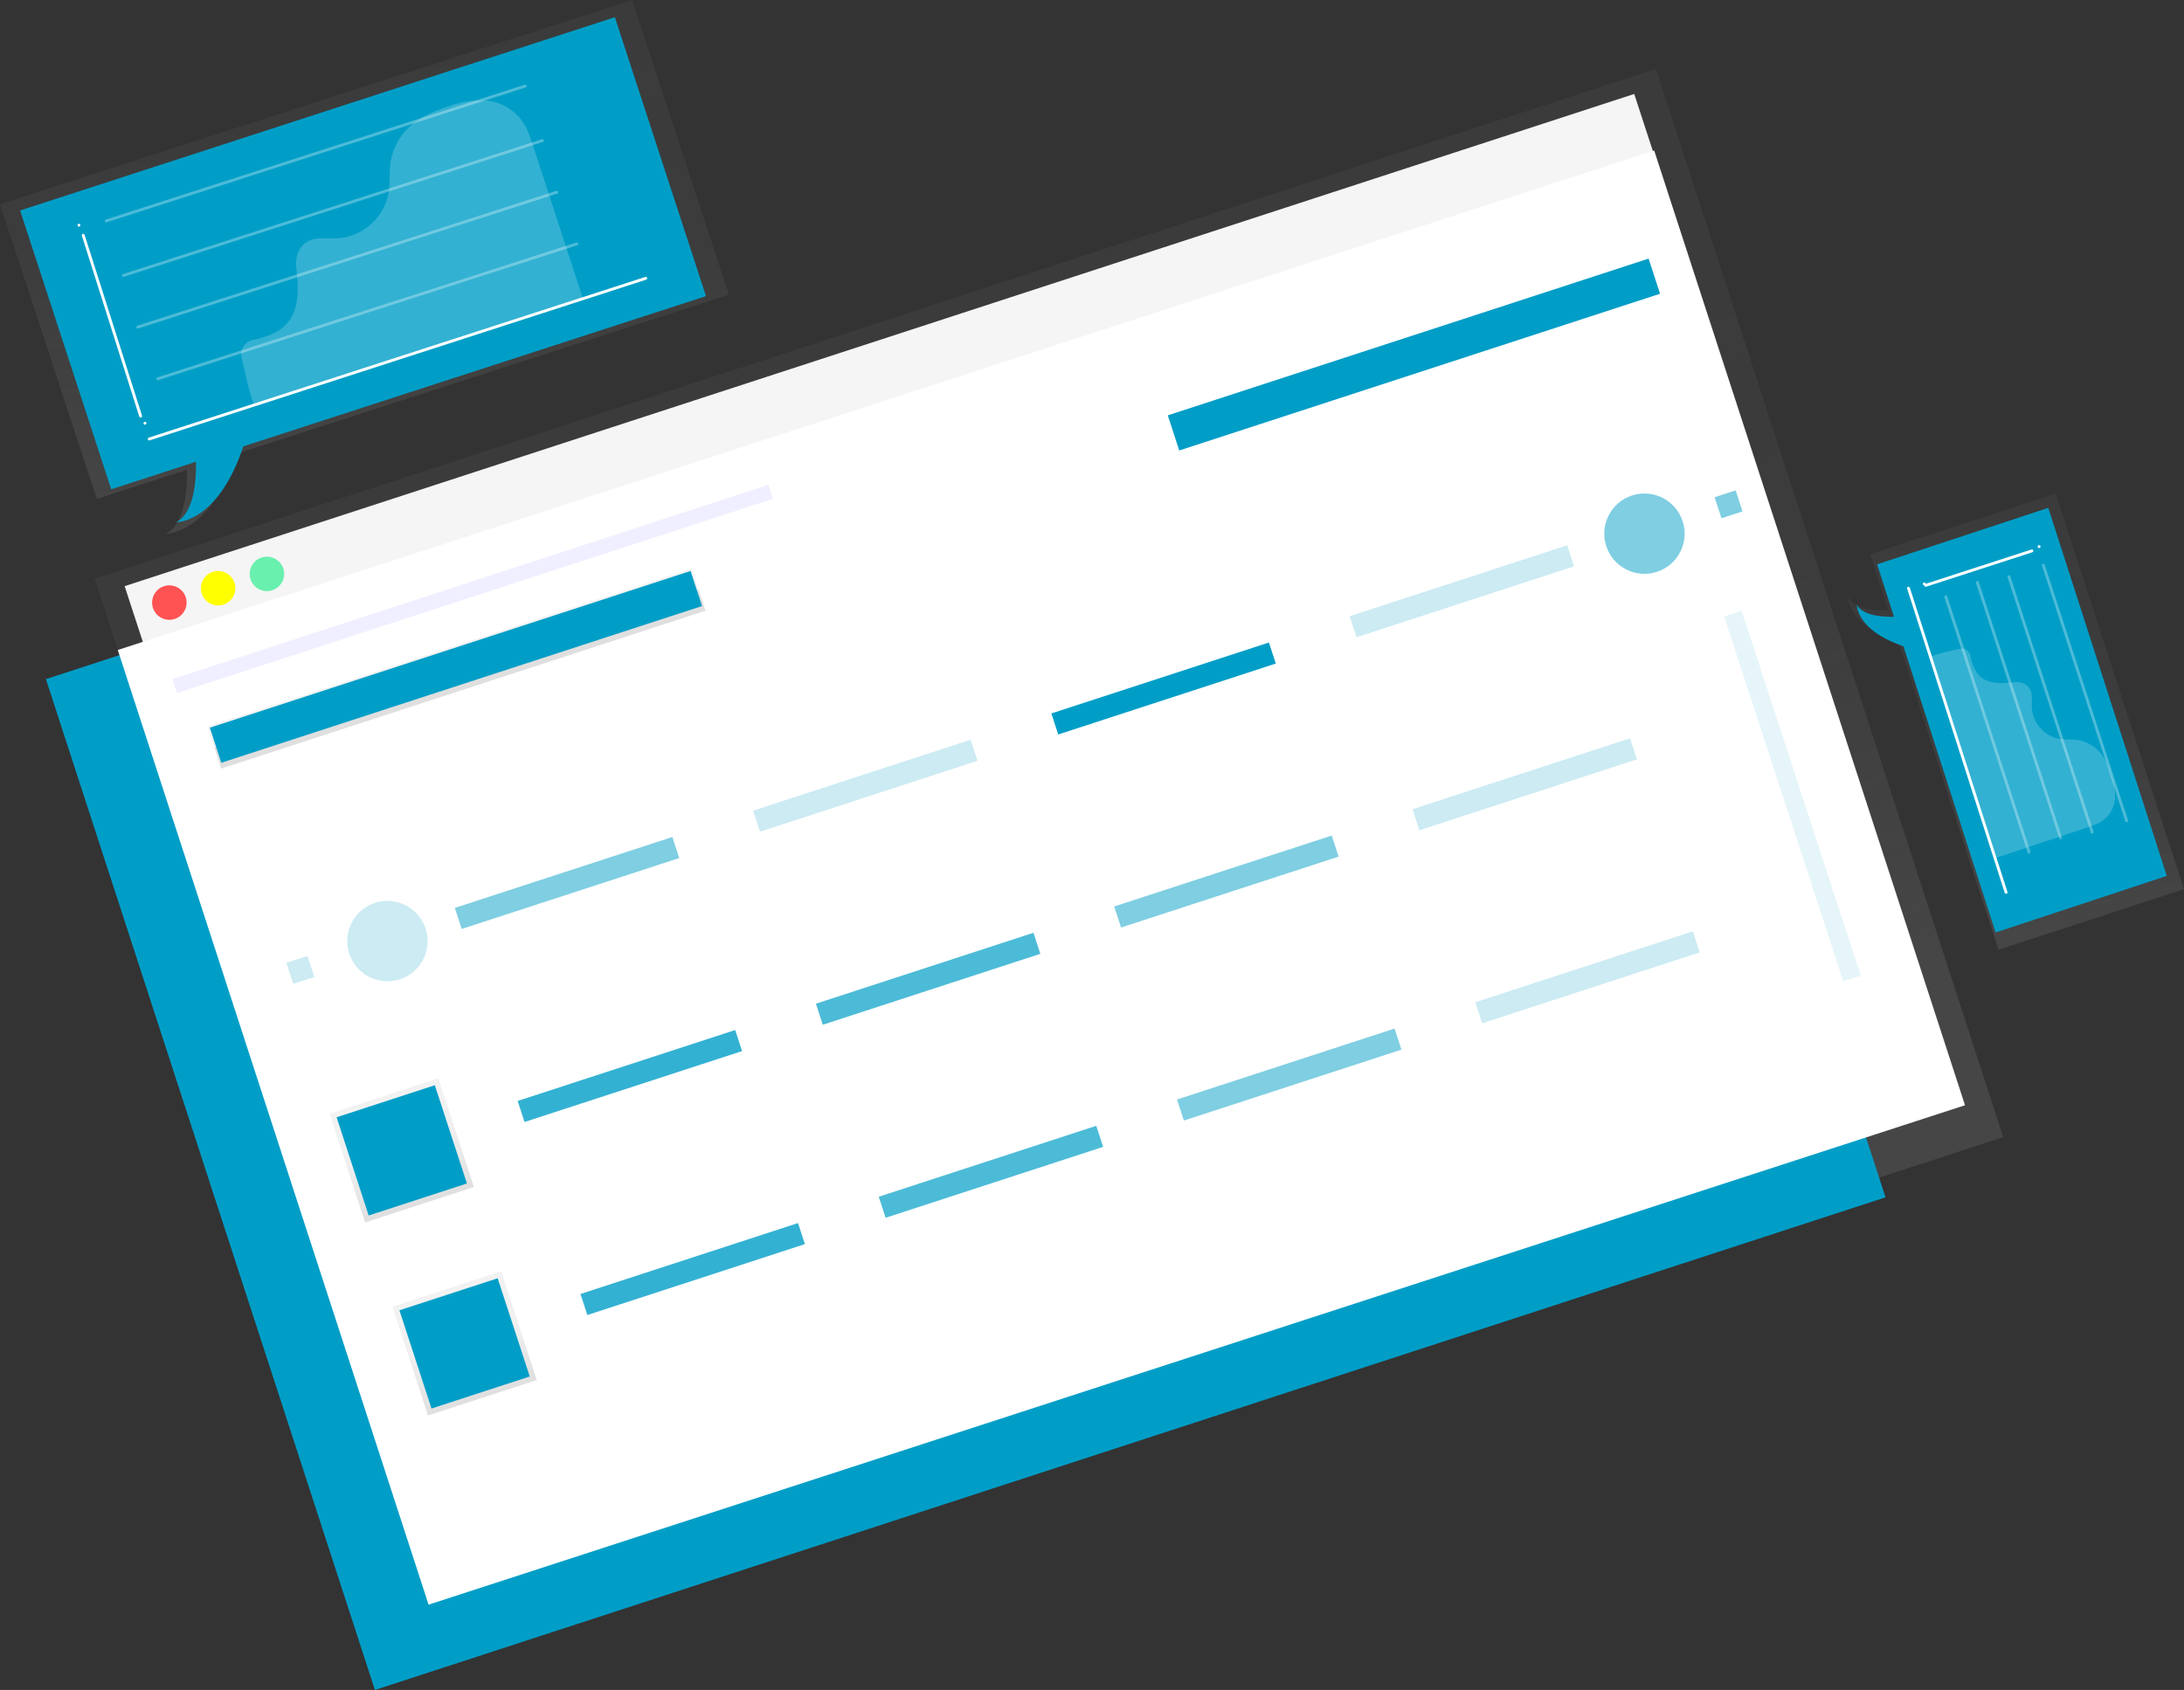 <svg xmlns="http://www.w3.org/2000/svg" width="761" height="589" viewBox="0 0 761 589">
  <rect x="0" y="0" width="761" height="589" fill="#333333" stroke="none"/>
  <defs>
    <linearGradient id="linearGradient-1" x1="59.122%" x2="40.884%" y1="73.159%" y2="26.831%">
      <stop offset="0%" stop-color="gray" stop-opacity=".25"/>
      <stop offset="54%" stop-color="gray" stop-opacity=".12"/>
      <stop offset="100%" stop-color="gray" stop-opacity=".1"/>
    </linearGradient>
    <linearGradient id="linearGradient-2" x1="49.994%" x2="49.998%" y1="50.382%" y2="49.619%">
      <stop offset="0%" stop-color="gray" stop-opacity=".25"/>
      <stop offset="54%" stop-color="gray" stop-opacity=".12"/>
      <stop offset="100%" stop-color="gray" stop-opacity=".1"/>
    </linearGradient>
    <linearGradient id="linearGradient-3" x1="49.913%" x2="49.966%" y1="100.055%" y2=".013%">
      <stop offset="0%" stop-color="gray" stop-opacity=".25"/>
      <stop offset="54%" stop-color="gray" stop-opacity=".12"/>
      <stop offset="100%" stop-color="gray" stop-opacity=".1"/>
    </linearGradient>
    <linearGradient id="linearGradient-4" x1="49.905%" x2="49.957%" y1="100.055%" y2=".013%">
      <stop offset="0%" stop-color="gray" stop-opacity=".25"/>
      <stop offset="54%" stop-color="gray" stop-opacity=".12"/>
      <stop offset="100%" stop-color="gray" stop-opacity=".1"/>
    </linearGradient>
    <linearGradient id="linearGradient-5" x1="50%" x2="50%" y1="100%" y2="0%">
      <stop offset="0%" stop-color="gray" stop-opacity=".25"/>
      <stop offset="54%" stop-color="gray" stop-opacity=".12"/>
      <stop offset="100%" stop-color="gray" stop-opacity=".1"/>
    </linearGradient>
    <linearGradient id="linearGradient-6" x1="50.004%" x2="50.004%" y1="100.032%" y2=".016%">
      <stop offset="0%" stop-color="gray" stop-opacity=".25"/>
      <stop offset="54%" stop-color="gray" stop-opacity=".12"/>
      <stop offset="100%" stop-color="gray" stop-opacity=".1"/>
    </linearGradient>
  </defs>
  <g fill="none" fill-rule="evenodd" class="page_1">
    <g class="s_image_text">
      <polygon fill="url(#linearGradient-1)" fill-rule="nonzero" points="33 201.685 40.356 224.312 153.998 574 698 396.315 584.358 46.627 577.01 24" class="path"/>
      <polygon fill="#009EC7" fill-rule="nonzero" points="16 236.693 22.96 258.105 130.639 589 657 417.307 549.322 86.404 542.361 65" class="path"/>
      <polygon fill="#F5F5F5" fill-rule="nonzero" points="33.287 117.921 586.553 118.008 586.557 140.5 33.291 140.412" class="path" transform="rotate(-18.072 309.922 129.21)"/>
      <polygon fill="#FFF" fill-rule="nonzero" points="81.365 130.873 644.309 130.961 644.365 480.873 81.421 480.786" class="path" transform="rotate(-18.02 362.865 305.873)"/>
      <path fill="#FF5252" fill-rule="nonzero" d="M64.705 208.145a6 6 0 1 1-11.412 3.71 6 6 0 0 1 11.412-3.71z" class="path"/>
      <path fill="#FF0" fill-rule="nonzero" d="M81.708 203.145a6 6 0 1 1-11.412 3.71 6 6 0 0 1 11.412-3.71z" class="path"/>
      <path fill="#69F0AE" fill-rule="nonzero" d="M98.708 198.145a6 6 0 1 1-11.412 3.71 6 6 0 0 1 11.412-3.71z" class="path"/>
      <polygon fill="url(#linearGradient-2)" fill-rule="nonzero" points="70.327 225.307 247.803 225.335 247.806 240.767 70.33 240.739" class="path" transform="rotate(-18.07 159.066 233.037)"/>
      <polygon fill="#009EC7" fill-rule="nonzero" points="70.772 225.979 246.965 226.007 246.967 238.867 70.774 238.839" class="path" transform="rotate(-18.07 158.87 232.423)"/>
      <polygon fill="#009EC7" fill-rule="nonzero" points="404.573 117.126 580.767 117.153 580.769 130.013 404.575 129.985" class="path" transform="rotate(-18.07 492.67 123.57)"/>
      <polygon fill="#009EC7" fill-rule="nonzero" points="404.573 117.126 580.767 117.153 580.769 130.013 404.575 129.985" class="path" opacity=".2" transform="rotate(-18.07 492.67 123.57)"/>
      <polygon fill="#009EC7" fill-rule="nonzero" points="100.796 334.188 108.515 334.189 108.516 341.905 100.797 341.904" class="path" opacity=".2" transform="rotate(-18.07 104.656 338.047)"/>
      <polygon fill="#009EC7" fill-rule="nonzero" points="598.44 171.909 606.159 171.91 606.16 179.626 598.441 179.625" class="path" opacity=".5" transform="rotate(-18.07 602.3 175.767)"/>
      <path fill="#009EC7" fill-rule="nonzero" d="M148.31 323.66a14 14 0 1 1-17.64-8.974c7.349-2.38 15.237 1.633 17.64 8.974z" class="path" opacity=".2"/>
      <path fill="#009EC7" fill-rule="nonzero" d="M586.32 181.697c2.374 7.355-1.661 15.243-9.014 17.62-7.353 2.378-15.242-1.654-17.622-9.008-2.38-7.353 1.649-15.244 9-17.627 7.359-2.376 15.25 1.658 17.635 9.015h.001z" class="path" opacity=".5"/>
      <polygon fill="#009EC7" fill-rule="nonzero" points="157.713 303.879 237.445 303.892 237.446 311.608 157.714 311.595" class="path" opacity=".5" transform="rotate(-18.07 197.58 307.744)"/>
      <polygon fill="#009EC7" fill-rule="nonzero" points="179.603 371.157 259.335 371.17 259.336 378.886 179.604 378.873" class="path" opacity=".8" transform="rotate(-18.07 219.47 375.022)"/>
      <polygon fill="#009EC7" fill-rule="nonzero" points="283.532 337.261 363.264 337.273 363.265 344.989 283.533 344.977" class="path" opacity=".7" transform="rotate(-18.07 323.398 341.125)"/>
      <polygon fill="#009EC7" fill-rule="nonzero" points="387.463 303.375 467.196 303.388 467.197 311.103 387.465 311.091" class="path" opacity=".5" transform="rotate(-18.07 427.33 307.239)"/>
      <polygon fill="#009EC7" fill-rule="nonzero" points="491.401 269.479 571.133 269.491 571.134 277.207 491.402 277.195" class="path" opacity=".2" transform="rotate(-18.07 531.267 273.343)"/>
      <polygon fill="#009EC7" fill-rule="nonzero" points="201.493 438.435 281.225 438.448 281.227 446.163 201.494 446.151" class="path" opacity=".8" transform="rotate(-18.07 241.36 442.299)"/>
      <polygon fill="#009EC7" fill-rule="nonzero" points="305.422 404.539 385.154 404.551 385.155 412.267 305.423 412.255" class="path" opacity=".7" transform="rotate(-18.07 345.289 408.403)"/>
      <polygon fill="#009EC7" fill-rule="nonzero" points="409.354 370.653 489.086 370.665 489.087 378.381 409.355 378.369" class="path" opacity=".5" transform="rotate(-18.07 449.22 374.517)"/>
      <polygon fill="#009EC7" fill-rule="nonzero" points="513.291 336.757 593.023 336.769 593.024 344.485 513.292 344.473" class="path" opacity=".2" transform="rotate(-18.07 553.158 340.621)"/>
      <polygon fill="#009EC7" fill-rule="nonzero" points="261.641 269.983 341.374 269.995 341.375 277.711 261.643 277.699" class="path" opacity=".2" transform="rotate(-18.07 301.508 273.847)"/>
      <polygon fill="#009EC7" fill-rule="nonzero" points="365.573 236.097 445.305 236.11 445.307 243.826 365.574 243.813" class="path" transform="rotate(-18.07 405.44 239.961)"/>
      <polygon fill="#009EC7" fill-rule="nonzero" points="469.502 202.212 549.234 202.224 549.236 209.94 469.503 209.928" class="path" opacity=".2" transform="rotate(-18.07 509.369 206.076)"/>
      <polygon fill="url(#linearGradient-3)" fill-rule="nonzero" points="120.053 380.992 159.923 380.999 159.93 420.877 120.059 420.871" class="path" transform="rotate(-18.07 139.991 400.934)"/>
      <polygon fill="url(#linearGradient-4)" fill-rule="nonzero" points="141.943 448.27 181.814 448.277 181.82 488.155 141.95 488.149" class="path" transform="rotate(-18.07 161.881 468.213)"/>
      <polygon fill="#009EC7" fill-rule="nonzero" points="121.985 382.924 157.992 382.929 157.997 418.946 121.991 418.94" class="path" transform="rotate(-18.07 139.991 400.935)"/>
      <polygon fill="#009EC7" fill-rule="nonzero" points="143.876 450.202 179.882 450.207 179.888 486.224 143.881 486.218" class="path" transform="rotate(-18.07 161.882 468.213)"/>
      <path fill="url(#linearGradient-5)" fill-rule="nonzero" d="M220.26 0L0 71.168 33.748 173.89l31.377-10.14c.119 4.525-.093 18.722-7.338 22.252 0 0 15.362.493 24.885-27.926L254 102.721 220.26 0z" class="path"/>
      <path fill="#009EC7" fill-rule="nonzero" d="M214.245 6L7 73.354l31.755 97.177 29.526-9.592c.118 4.29-.093 17.718-6.906 21.062 0 0 14.451.459 23.419-26.432L246 103.211 214.245 6z" class="path"/>
      <line x1="27.5" x2="27.5" y1="78.5" y2="78.5" stroke="#FFF" stroke-linecap="round" stroke-linejoin="round" class="path"/>
      <line x1="29" x2="49" y1="82" y2="145" stroke="#FFF" stroke-dasharray="0" stroke-linecap="round" stroke-linejoin="round" class="path"/>
      <line x1="50.5" x2="50.5" y1="147.5" y2="147.5" stroke="#FFF" stroke-linecap="round" stroke-linejoin="round" class="path"/>
      <line x1="52" x2="225" y1="153" y2="97" stroke="#FFF" stroke-linecap="round" stroke-linejoin="round" class="path"/>
      <line x1="55" x2="201" y1="132" y2="85" stroke="#FFF" stroke-linecap="round" stroke-linejoin="round" class="path" opacity=".3"/>
      <line x1="48" x2="194" y1="114" y2="67" stroke="#FFF" stroke-linecap="round" stroke-linejoin="round" class="path" opacity=".3"/>
      <line x1="43" x2="189" y1="96" y2="49" stroke="#FFF" stroke-linecap="round" stroke-linejoin="round" class="path" opacity=".3"/>
      <line x1="37" x2="183" y1="77" y2="30" stroke="#FFF" stroke-linecap="round" stroke-linejoin="round" class="path" opacity=".3"/>
      <path fill="#FFF" fill-rule="nonzero" d="M84.067 124.034a3.028 3.028 0 0 1-.06-.848 5.22 5.22 0 0 1 4.404-4.749l.629-.127c4.114-1.026 8.338-2.543 11.11-5.74 4.351-5.087 3.85-12.812 3.102-19.07-.274-1.971 0-3.98.79-5.807 2.695-5.936 8.628-4.393 13.685-4.647 8.697-.646 15.9-6.988 17.621-15.516.629-3.562.23-7.233.74-10.811a21.377 21.377 0 0 1 6.893-12.795c3.825-3.392 8.78-5.325 13.54-6.978a33.736 33.736 0 0 1 11.824-1.942h.213a17.286 17.286 0 0 1 15.495 11.125c1.054 2.721 1.955 5.502 2.899 8.385 5.21 15.992 10.03 30.745 16.048 49.263-7.395 2.34-24.735 7.979-27.107 8.75l-25.865 8.42c-17.247 5.613-33.737 11.515-52.973 17.246-3.97 1.179 0 0-8.619 2.807-1.53-4.646-1.606-4.867-4.369-16.966z" class="path" opacity=".2"/>
      <polygon fill="#6C63FF" fill-rule="nonzero" points="55.472 202.681 273.947 202.715 273.948 207.856 55.472 207.821" class="path" opacity=".1" transform="rotate(-18.072 164.71 205.268)"/>
      <path fill="url(#linearGradient-6)" fill-rule="nonzero" d="M761 309.9L716.281 172l-64.646 21.125 6.37 19.645c-2.848.076-11.797-.059-14.005-4.588 0 0-.311 9.616 17.57 15.573L696.361 331 761 309.9z" class="path"/>
      <path fill="#009EC7" fill-rule="nonzero" d="M755 305.275L713.71 177l-59.643 19.683 5.862 18.277c-2.63.068-10.886-.05-12.93-4.23 0 0-.283 8.944 16.221 14.486L695.34 325 755 305.275z" class="path"/>
      <line x1="710.5" x2="710.5" y1="190.5" y2="190.5" stroke="#FFF" stroke-linecap="round" stroke-linejoin="round" class="path"/>
      <line x1="708" x2="671" y1="192" y2="204" stroke="#FFF" stroke-dasharray="0" stroke-linecap="round" stroke-linejoin="round" class="path"/>
      <line x1="670.5" x2="670.5" y1="203.5" y2="203.5" stroke="#FFF" stroke-linecap="round" stroke-linejoin="round" class="path"/>
      <line x1="665" x2="699" y1="205" y2="311" stroke="#FFF" stroke-linecap="round" stroke-linejoin="round" class="path"/>
      <line x1="678" x2="707" y1="208" y2="297" stroke="#FFF" stroke-linecap="round" stroke-linejoin="round" class="path" opacity=".3"/>
      <line x1="689" x2="718" y1="203" y2="292" stroke="#FFF" stroke-linecap="round" stroke-linejoin="round" class="path" opacity=".3"/>
      <line x1="700" x2="729" y1="201" y2="290" stroke="#FFF" stroke-linecap="round" stroke-linejoin="round" class="path" opacity=".3"/>
      <line x1="712" x2="741" y1="197" y2="286" stroke="#FFF" stroke-linecap="round" stroke-linejoin="round" class="path" opacity=".3"/>
      <path fill="#FFF" fill-rule="nonzero" d="M683.245 226.017c.163-.023.329-.023.492 0 1.458.116 2.646 1.235 2.87 2.703 0 .161.05.288.075.382.617 2.542 1.527 5.084 3.462 6.78 3.054 2.669 7.742 2.364 11.522 1.898a6.473 6.473 0 0 1 3.512.483c3.57 1.695 2.653 5.296 2.803 8.39.375 5.335 4.208 9.762 9.369 10.822 2.152.39 4.372.135 6.532.457 2.987.45 5.723 1.95 7.734 4.237 2.052 2.348 3.22 5.382 4.213 8.306a20.975 20.975 0 0 1 1.168 7.254v.085c-.163 4.251-2.81 7.993-6.724 9.508-1.669.644-3.337 1.203-5.072 1.78L695.434 299c-1.41-4.542-4.814-15.178-5.281-16.627-1.777-5.543-3.337-10.322-5.081-15.873-3.387-10.576-6.95-20.695-10.403-32.492-.71-2.432 0 0-1.669-5.288 2.803-.966 2.937-1.008 10.245-2.703z" class="path" opacity=".2"/>
      <polygon fill="#009EC7" fill-rule="nonzero" points="621.337 210.542 627.766 210.543 627.787 344.32 621.359 344.319" class="path" opacity=".1" transform="rotate(-18.07 624.562 277.431)"/>
    </g>
  </g>
</svg>
